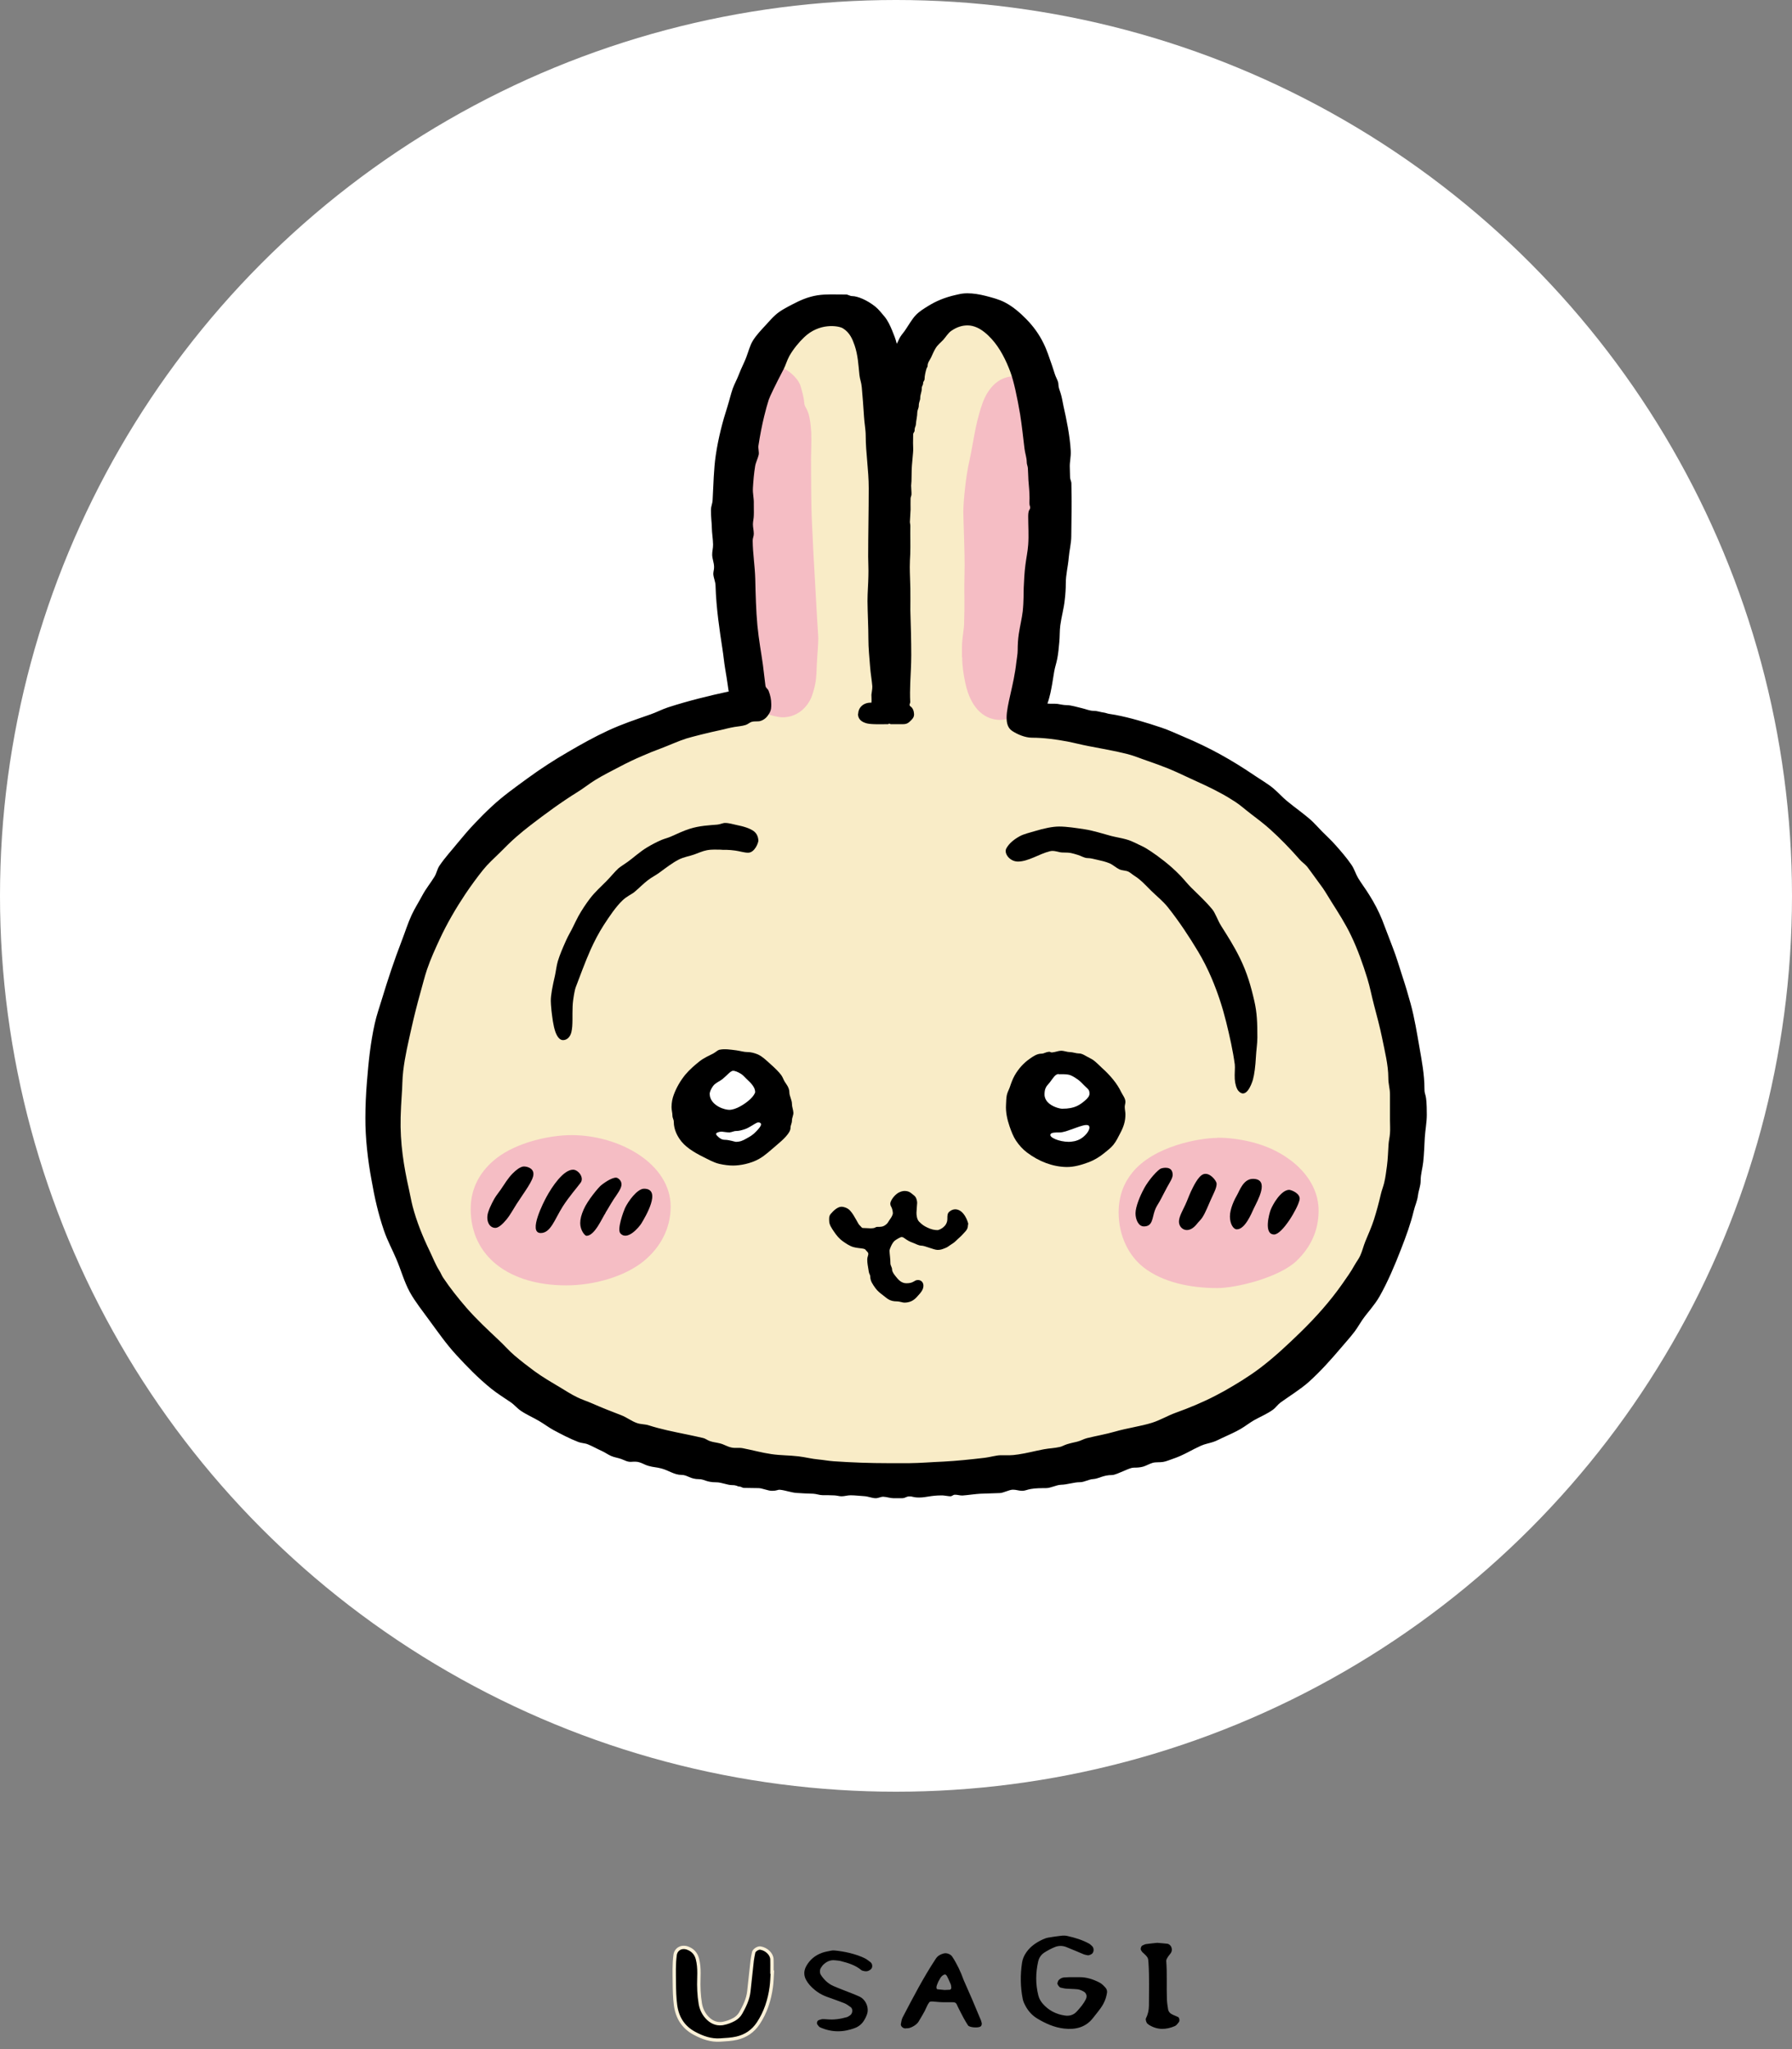 <svg width="160" height="183" viewBox="0 0 160 183" fill="none" xmlns="http://www.w3.org/2000/svg">
<rect x="0" y="0" width="160" height="183" fill="#808080" stroke="none"/>
<circle cx="80" cy="80" r="80" fill="white"/>
<g clip-path="url(#clip0_20_188)">
<path d="M95.576 176.562C96.031 176.562 96.203 176.563 96.374 176.562C97.021 176.558 97.617 176.755 98.179 177.047C98.375 177.149 98.542 177.322 98.695 177.489C98.808 177.614 98.873 177.784 98.839 177.965C98.808 178.132 98.775 178.301 98.721 178.462C98.611 178.789 98.446 179.092 98.243 179.37C98.042 179.647 97.819 179.909 97.61 180.182C96.946 181.05 96.032 181.267 95.01 181.152C94.142 181.054 93.355 180.704 92.616 180.258C92.171 179.988 91.821 179.609 91.569 179.143C91.459 178.94 91.361 178.738 91.315 178.51C91.102 177.432 91.091 176.351 91.254 175.267C91.306 174.922 91.44 174.622 91.645 174.331C92.023 173.794 92.538 173.453 93.115 173.187C93.269 173.116 93.436 173.057 93.603 173.028C93.997 172.959 94.395 172.902 94.792 172.859C94.96 172.841 95.139 172.847 95.304 172.884C95.975 173.035 96.632 173.232 97.239 173.565C97.338 173.619 97.417 173.706 97.502 173.782C97.663 173.924 97.689 174.219 97.559 174.408C97.481 174.522 97.228 174.633 97.109 174.605C96.999 174.58 96.882 174.569 96.778 174.527C96.249 174.31 95.728 174.076 95.195 173.867C94.866 173.739 94.512 173.741 94.187 173.872C93.871 174 93.567 174.163 93.277 174.343C92.978 174.53 92.776 174.802 92.695 175.159C92.462 176.182 92.453 177.2 92.715 178.219C92.789 178.505 92.937 178.746 93.129 178.961C93.644 179.538 94.296 179.87 95.059 179.985C95.482 180.049 95.853 179.947 96.147 179.622C96.454 179.282 96.754 178.939 96.955 178.519C97.087 178.245 97.004 177.961 96.704 177.815C96.552 177.741 96.39 177.666 96.226 177.647C95.886 177.608 95.541 177.615 95.199 177.587C95.03 177.574 94.863 177.527 94.695 177.494C94.591 177.473 94.385 177.21 94.412 177.098C94.436 176.993 94.474 176.873 94.548 176.803C94.671 176.686 94.828 176.599 95.004 176.587C95.289 176.567 95.575 176.561 95.578 176.561L95.576 176.562Z" fill="black"/>
<path d="M60.277 174.582C60.346 174.065 60.841 173.764 61.394 173.967C61.86 174.138 62.148 174.464 62.27 174.932C62.377 175.344 62.408 175.77 62.407 176.204L62.399 176.642C62.372 177.406 62.401 178.17 62.529 178.931C62.606 179.381 62.792 179.788 63.094 180.128C63.448 180.527 63.91 180.774 64.462 180.708L64.573 180.69C64.913 180.625 65.253 180.499 65.554 180.332C65.787 180.202 66.011 179.988 66.142 179.751C66.468 179.164 66.785 178.538 66.862 177.82C66.959 176.902 67.055 175.985 67.16 175.069C67.188 174.829 67.243 174.595 67.292 174.343C67.307 174.266 67.389 174.159 67.525 174.071C67.658 173.984 67.799 173.947 67.89 173.961H67.891C68.166 174.004 68.423 174.141 68.612 174.327C68.802 174.514 68.915 174.743 68.923 174.966C68.934 175.297 68.925 175.624 68.925 175.966V176.116H68.959C68.933 176.574 68.924 177.013 68.862 177.454H68.862C68.702 178.612 68.354 179.697 67.705 180.677C67.236 181.385 66.589 181.822 65.782 182.01C65.311 182.119 64.816 182.14 64.31 182.174C63.483 182.229 62.729 181.966 61.989 181.565C60.99 181.025 60.465 180.165 60.316 179.066C60.227 178.414 60.215 177.746 60.208 177.075V177.074C60.2 176.23 60.167 175.406 60.277 174.582Z" fill="black" stroke="#FBF1D8" stroke-width="0.3"/>
<path d="M73.796 180.322C74.511 180.39 75.063 180.284 75.607 180.133C75.711 180.103 75.803 180.029 75.897 179.969C76.134 179.819 76.171 179.391 75.955 179.238C75.773 179.111 75.592 178.969 75.388 178.887C74.867 178.678 74.333 178.5 73.806 178.306C73.214 178.088 72.712 177.733 72.293 177.264C72.181 177.139 72.084 176.999 71.999 176.854C71.748 176.43 71.755 175.996 71.989 175.571C72.301 175.006 72.773 174.617 73.373 174.395C73.635 174.299 73.917 174.253 74.191 174.196C74.299 174.173 74.416 174.166 74.526 174.178C75.426 174.27 76.304 174.461 77.131 174.834C77.333 174.925 77.516 175.065 77.694 175.2C77.831 175.303 77.903 175.453 77.873 175.633C77.843 175.819 77.701 175.915 77.55 175.989C77.391 176.066 77.221 176.037 77.057 175.997C77.003 175.984 76.945 175.963 76.903 175.929C76.369 175.483 75.722 175.291 75.067 175.124C74.905 175.082 74.734 175.075 74.567 175.055C74.142 175.003 73.797 175.17 73.501 175.455C73.421 175.532 73.365 175.634 73.3 175.724C73.178 175.891 73.183 176.192 73.292 176.36C73.576 176.794 73.94 177.145 74.415 177.352C74.981 177.599 75.563 177.81 76.137 178.04C76.345 178.124 76.554 178.206 76.756 178.304C77.308 178.573 77.614 179.3 77.41 179.878C77.335 180.088 77.235 180.295 77.112 180.48C76.923 180.766 76.663 180.975 76.336 181.1C75.289 181.5 74.25 181.503 73.222 181.041C73.128 180.999 73.059 180.891 72.99 180.803C72.886 180.669 72.962 180.436 73.119 180.392C73.226 180.363 73.331 180.313 73.439 180.308C73.606 180.3 73.775 180.323 73.798 180.324L73.796 180.322Z" fill="black"/>
<path d="M103.341 173.496C103.638 173.523 103.925 173.541 104.21 173.574C104.553 173.614 104.747 174.072 104.555 174.38C104.525 174.428 104.489 174.473 104.455 174.518C104.386 174.61 104.306 174.695 104.25 174.795C104.194 174.893 104.12 175.009 104.128 175.112C104.218 176.261 104.144 177.414 104.189 178.564C104.2 178.85 104.247 179.135 104.292 179.419C104.332 179.666 104.496 179.82 104.718 179.917C104.874 179.985 105.032 180.048 105.186 180.121C105.299 180.175 105.352 180.454 105.258 180.57C105.152 180.702 105.044 180.867 104.898 180.93C104.117 181.267 103.338 181.291 102.59 180.822C102.542 180.791 102.498 180.753 102.453 180.718C102.359 180.645 102.259 180.35 102.313 180.246C102.499 179.882 102.581 179.5 102.583 179.089C102.588 177.823 102.626 176.556 102.544 175.291C102.512 174.81 102.524 174.81 101.983 174.312C101.944 174.276 101.926 174.217 101.891 174.175C101.802 174.066 101.875 173.787 102.004 173.733C102.11 173.688 102.213 173.623 102.323 173.607C102.664 173.559 103.008 173.529 103.342 173.493L103.341 173.496Z" fill="black"/>
<path d="M87.647 180.796C87.636 180.877 87.594 180.946 87.513 180.986C87.27 181.106 86.547 181.053 86.428 180.864C86.296 180.657 86.167 180.448 86.049 180.232C85.874 179.907 85.707 179.577 85.541 179.248C85.401 178.97 85.405 178.804 85.081 178.801C84.302 178.796 84.162 178.824 83.387 178.744C83.258 178.73 83.04 178.709 82.968 178.807C82.873 178.938 82.788 179.083 82.727 179.235C82.539 179.694 82.258 180.1 82.017 180.529C81.848 180.831 81.251 181.172 80.941 181.123C80.713 181.206 80.391 180.973 80.434 180.746C80.473 180.545 80.5 180.332 80.592 180.155C81.522 178.373 82.448 176.588 83.558 174.906C83.727 174.649 83.973 174.519 84.258 174.444C84.527 174.373 84.87 174.501 85.02 174.728C85.451 175.383 85.781 176.088 86.044 176.825C86.546 177.94 87.062 179.147 87.546 180.328C87.601 180.435 87.626 180.559 87.658 180.677C87.668 180.714 87.653 180.757 87.648 180.798L87.647 180.796ZM84.328 177.707C84.55 177.7 84.596 177.693 84.806 177.685C84.893 177.682 84.968 177.536 84.929 177.443C84.918 177.234 84.9 177.215 84.754 176.894C84.711 176.8 84.591 176.524 84.532 176.437C84.451 176.321 84.368 176.274 84.193 176.39C83.994 176.531 83.972 176.625 83.794 176.929C83.76 176.988 83.662 177.246 83.639 177.312C83.596 177.438 83.591 177.632 83.71 177.643C83.92 177.665 84.129 177.686 84.329 177.705L84.328 177.707Z" fill="black"/>
</g>
<g clip-path="url(#clip1_20_188)">
<path d="M74.019 27.699C76.357 27.699 77.956 30.097 78.405 31.156C78.785 32.015 79.395 33.854 79.944 33.854C80.494 33.854 80.973 32.365 81.663 31.226C82.352 30.087 84.181 27.709 86.219 27.709C88.257 27.709 88.987 28.388 90.206 29.847C93.593 33.914 93.882 43.695 93.952 45.084C94.322 51.858 91.884 63.119 91.684 63.678C92.643 63.788 95.581 64.518 96.76 64.728C97.449 64.848 108.48 67.006 116.513 74.729C123.228 81.184 125.875 94.892 125.875 98.829C125.875 104.554 124.996 109.38 123.058 113.247C121.049 117.243 115.055 123.378 109.499 126.326C102.075 130.262 87.568 132.151 81.173 132.151C68.953 132.151 55.595 129.733 48.7 125.466C35.951 117.583 34.063 105.993 34.063 100.208C34.063 93.743 36.531 84.841 39.358 79.945C43.984 71.952 53.496 67.316 57.263 65.797C62.689 63.609 66.126 63.109 66.745 62.909C66.475 61.74 65.516 57.314 65.516 44.295C65.516 39.959 68.024 27.709 74.039 27.709L74.019 27.699Z" fill="#F9ECC7"/>
<path d="M85.91 58.683C85.91 59.552 86.05 60.311 86.18 60.951C86.71 63.499 88.098 64.288 89.297 64.288C89.757 64.288 91.246 63.998 91.675 63.679C91.705 63.599 91.775 63.309 91.875 62.859C91.875 62.839 91.875 62.819 91.885 62.799C91.885 62.769 91.895 62.739 91.905 62.709C91.905 62.689 91.905 62.669 91.915 62.639C91.915 62.609 91.925 62.58 91.935 62.55C91.935 62.529 91.945 62.5 91.955 62.48C91.955 62.45 91.965 62.41 91.975 62.38C91.975 62.35 91.985 62.33 91.995 62.3C91.995 62.27 92.005 62.23 92.015 62.19C92.015 62.16 92.025 62.14 92.035 62.11C92.035 62.07 92.055 62.03 92.065 61.98C92.065 61.96 92.065 61.94 92.075 61.91C92.085 61.84 92.105 61.78 92.115 61.71C92.115 61.7 92.115 61.69 92.115 61.68C92.125 61.62 92.135 61.56 92.155 61.5C92.155 61.47 92.165 61.45 92.175 61.42C92.175 61.37 92.195 61.331 92.205 61.281C92.205 61.251 92.215 61.221 92.225 61.191C92.225 61.141 92.245 61.091 92.255 61.051C92.255 61.021 92.265 60.991 92.275 60.961C92.275 60.911 92.295 60.861 92.305 60.811C92.305 60.781 92.315 60.751 92.325 60.711C92.335 60.661 92.345 60.601 92.355 60.551C92.355 60.521 92.365 60.491 92.375 60.461C92.395 60.381 92.405 60.291 92.425 60.202C92.425 60.202 92.425 60.191 92.425 60.181C92.445 60.102 92.455 60.022 92.475 59.932C92.475 59.902 92.485 59.872 92.495 59.852C92.505 59.792 92.515 59.722 92.535 59.662C92.535 59.632 92.545 59.592 92.555 59.562C92.565 59.502 92.575 59.442 92.585 59.382C92.585 59.342 92.595 59.312 92.605 59.272C92.615 59.212 92.624 59.152 92.635 59.092C92.635 59.053 92.644 59.023 92.654 58.983C92.665 58.913 92.674 58.843 92.695 58.783C92.695 58.753 92.704 58.723 92.715 58.693C92.744 58.493 92.784 58.293 92.814 58.083C92.814 58.053 92.824 58.023 92.834 57.993C92.844 57.923 92.854 57.853 92.874 57.773C92.874 57.734 92.884 57.694 92.894 57.654C92.904 57.584 92.914 57.524 92.924 57.454C92.924 57.414 92.934 57.374 92.944 57.334C92.954 57.264 92.964 57.194 92.974 57.124C92.974 57.084 92.984 57.044 92.994 57.004C93.004 56.934 93.014 56.854 93.034 56.774C93.034 56.744 93.044 56.704 93.054 56.675C93.074 56.575 93.084 56.475 93.104 56.375C93.104 56.375 93.104 56.355 93.104 56.345C93.124 56.235 93.134 56.125 93.154 56.005C93.154 55.975 93.154 55.945 93.164 55.925C93.174 55.835 93.194 55.755 93.204 55.665C93.204 55.625 93.214 55.585 93.224 55.555C93.234 55.475 93.244 55.406 93.254 55.326C93.254 55.286 93.264 55.246 93.274 55.206C93.284 55.136 93.294 55.056 93.304 54.986C93.304 54.946 93.314 54.906 93.324 54.856C93.334 54.776 93.344 54.696 93.354 54.616C93.354 54.576 93.364 54.546 93.374 54.506C93.384 54.406 93.404 54.297 93.414 54.197C93.414 54.187 93.414 54.167 93.414 54.157C93.434 54.037 93.444 53.917 93.464 53.797C93.464 53.767 93.464 53.737 93.474 53.717C93.484 53.627 93.494 53.537 93.504 53.447C93.504 53.407 93.504 53.367 93.514 53.327C93.514 53.247 93.534 53.167 93.544 53.097C93.544 53.057 93.554 53.008 93.564 52.968C93.564 52.888 93.584 52.818 93.594 52.738C93.594 52.698 93.604 52.648 93.614 52.608C93.614 52.528 93.634 52.448 93.644 52.368C93.644 52.328 93.644 52.288 93.654 52.248C93.664 52.158 93.674 52.058 93.684 51.968C93.684 51.949 93.684 51.919 93.684 51.898C93.694 51.779 93.704 51.659 93.724 51.539C93.724 51.519 93.724 51.489 93.724 51.469C93.724 51.379 93.744 51.279 93.754 51.189C93.754 51.149 93.754 51.109 93.764 51.069C93.764 50.989 93.774 50.909 93.784 50.829C93.784 50.789 93.784 50.739 93.793 50.7C93.793 50.62 93.803 50.55 93.814 50.47C93.814 50.43 93.814 50.38 93.823 50.34C93.823 50.26 93.834 50.19 93.844 50.11C93.844 50.07 93.844 50.03 93.844 49.99C93.844 49.9 93.853 49.81 93.864 49.73C93.864 49.7 93.864 49.67 93.864 49.64C93.864 49.52 93.883 49.401 93.883 49.291C93.883 49.271 93.883 49.261 93.883 49.241C93.883 49.141 93.894 49.041 93.903 48.941C93.903 48.901 93.903 48.861 93.903 48.831C93.903 48.751 93.903 48.681 93.913 48.601C93.913 48.561 93.913 48.511 93.913 48.471C93.913 48.401 93.913 48.322 93.913 48.252C93.913 48.212 93.913 48.162 93.913 48.122C93.913 48.052 93.913 47.972 93.913 47.902C93.913 47.862 93.913 47.822 93.913 47.782C93.913 47.702 93.913 47.622 93.913 47.542C93.913 47.512 93.913 47.472 93.913 47.442C93.913 47.332 93.913 47.222 93.913 47.112C93.913 47.112 93.913 47.093 93.913 47.083C93.913 46.983 93.913 46.883 93.913 46.783C93.913 46.743 93.913 46.713 93.913 46.673C93.913 46.603 93.913 46.523 93.913 46.453C93.913 46.413 93.913 46.373 93.913 46.333C93.913 46.263 93.913 46.203 93.913 46.133C93.913 46.093 93.913 46.053 93.913 46.014C93.913 45.944 93.913 45.884 93.913 45.814C93.913 45.774 93.913 45.734 93.913 45.694C93.913 45.624 93.913 45.554 93.913 45.484C93.913 45.454 93.913 45.424 93.913 45.384C93.913 45.284 93.913 45.184 93.903 45.084C93.903 45.054 93.903 45.024 93.903 44.984V44.964C93.903 44.934 93.903 44.904 93.903 44.864C93.903 44.815 93.903 44.764 93.903 44.705C93.903 44.655 93.903 44.605 93.903 44.545C93.903 44.545 93.903 44.535 93.903 44.525C93.903 44.405 93.894 44.275 93.883 44.125C93.774 42.177 93.474 38.07 92.415 34.493C91.945 34.154 91.406 33.564 90.456 33.604C89.047 33.664 88.168 34.783 87.729 35.992C87.519 36.571 87.309 37.311 87.119 38.2C86.919 39.159 86.749 40.288 86.57 41.068C86.22 42.576 86.03 44.705 86.01 45.634C86.01 46.193 86.09 48.052 86.12 49.7C86.14 50.77 86.1 51.749 86.1 52.228C86.09 53.108 86.14 53.777 86.08 55.735C86.06 56.305 85.89 57.024 85.89 57.834C85.89 58.103 85.89 58.393 85.89 58.703L85.91 58.683Z" fill="#F5BDC4"/>
<path d="M72.502 62.11C72.622 61.78 72.722 61.42 72.792 61.051C72.912 60.441 72.902 59.852 72.932 59.262C72.982 58.273 73.061 57.634 73.061 57.014C73.061 56.694 73.002 56.125 72.962 55.365C72.842 53.067 72.612 49.351 72.572 48.252C72.552 47.672 72.482 46.633 72.452 45.464C72.412 43.715 72.422 41.727 72.412 40.998C72.412 40.348 72.462 39.439 72.432 38.65C72.402 37.96 72.302 37.371 72.232 37.101C72.052 36.392 71.833 36.401 71.803 35.932C71.763 35.432 71.593 34.883 71.483 34.493C71.283 33.774 70.294 32.934 69.734 32.825C69.085 32.705 68.425 32.944 68.026 33.164C67.976 33.284 67.916 33.404 67.866 33.524C67.037 35.472 66.437 37.651 66.057 39.619C66.057 39.619 66.057 39.629 66.057 39.639C66.037 39.749 66.017 39.859 65.998 39.978C65.998 39.998 65.998 40.008 65.998 40.029C65.978 40.128 65.957 40.228 65.948 40.338C65.948 40.358 65.948 40.378 65.948 40.398C65.927 40.498 65.918 40.598 65.898 40.688C65.898 40.708 65.898 40.728 65.898 40.748C65.878 40.848 65.868 40.948 65.848 41.048C65.848 41.058 65.848 41.078 65.848 41.088C65.828 41.197 65.818 41.307 65.798 41.407C65.768 41.627 65.738 41.847 65.718 42.067C65.718 42.067 65.718 42.077 65.718 42.087C65.708 42.177 65.698 42.277 65.688 42.367C65.688 42.397 65.688 42.416 65.688 42.446C65.688 42.516 65.678 42.596 65.668 42.666C65.668 42.696 65.668 42.726 65.668 42.766C65.668 42.826 65.658 42.896 65.648 42.956C65.648 42.986 65.648 43.026 65.648 43.056C65.648 43.116 65.648 43.176 65.638 43.226C65.638 43.256 65.638 43.296 65.638 43.326C65.638 43.386 65.638 43.436 65.638 43.486C65.638 43.516 65.638 43.556 65.638 43.586C65.638 43.635 65.638 43.695 65.638 43.745C65.638 43.775 65.638 43.805 65.638 43.835C65.638 43.895 65.638 43.945 65.638 44.005C65.638 44.025 65.638 44.055 65.638 44.075C65.638 44.155 65.638 44.225 65.638 44.295C65.638 44.555 65.638 44.804 65.638 45.064C65.638 45.124 65.638 45.194 65.638 45.254C65.638 45.464 65.638 45.674 65.638 45.883C65.638 45.923 65.638 45.963 65.638 46.003C65.638 46.243 65.638 46.493 65.638 46.723C65.638 46.773 65.638 46.823 65.638 46.873C65.638 47.062 65.638 47.252 65.638 47.442C65.638 47.502 65.638 47.552 65.638 47.612C65.638 47.842 65.638 48.062 65.648 48.291C65.648 48.312 65.648 48.331 65.648 48.351C65.648 48.551 65.648 48.751 65.658 48.951C65.658 49.001 65.658 49.061 65.658 49.111C65.658 49.301 65.658 49.49 65.668 49.68C65.668 49.7 65.668 49.73 65.668 49.75C65.668 49.96 65.678 50.16 65.688 50.37C65.688 50.42 65.688 50.47 65.688 50.52C65.688 50.679 65.688 50.839 65.698 50.999C65.698 51.039 65.698 51.089 65.698 51.129C65.698 51.319 65.708 51.519 65.718 51.699C65.718 51.729 65.718 51.759 65.718 51.788C65.718 51.948 65.728 52.108 65.738 52.258C65.738 52.308 65.738 52.348 65.738 52.398C65.738 52.578 65.748 52.758 65.758 52.928C65.758 53.107 65.778 53.277 65.778 53.457C65.778 53.497 65.778 53.537 65.778 53.577C65.778 53.717 65.788 53.857 65.798 53.997C65.798 54.027 65.798 54.057 65.798 54.087C65.798 54.246 65.818 54.406 65.828 54.566C65.828 54.596 65.828 54.626 65.828 54.666C65.828 54.796 65.848 54.926 65.848 55.056C65.848 55.096 65.848 55.126 65.848 55.166C65.848 55.316 65.868 55.465 65.878 55.615C65.878 55.615 65.878 55.615 65.878 55.625C65.878 55.765 65.898 55.905 65.908 56.045C65.908 56.075 65.908 56.105 65.908 56.145C65.908 56.275 65.927 56.395 65.938 56.514C65.938 56.525 65.938 56.544 65.938 56.554C65.948 56.694 65.957 56.824 65.968 56.954C65.968 56.984 65.968 57.004 65.968 57.034C65.968 57.144 65.987 57.254 65.998 57.354C65.998 57.374 65.998 57.404 65.998 57.424C66.007 57.554 66.017 57.674 66.028 57.794C66.028 57.794 66.028 57.813 66.028 57.823C66.037 57.933 66.047 58.043 66.057 58.143C66.057 58.163 66.057 58.193 66.057 58.213C66.077 58.443 66.097 58.663 66.127 58.873C66.127 58.892 66.127 58.913 66.127 58.922C66.137 59.022 66.147 59.112 66.157 59.202C66.157 59.202 66.157 59.222 66.157 59.232C66.167 59.332 66.177 59.432 66.197 59.532C66.197 59.532 66.197 59.542 66.197 59.552C66.207 59.642 66.217 59.732 66.227 59.822C66.227 59.832 66.227 59.842 66.227 59.852C66.247 60.042 66.277 60.211 66.297 60.381C66.297 60.381 66.297 60.401 66.297 60.411C66.317 60.581 66.347 60.741 66.367 60.891C66.527 61.92 66.657 62.549 66.737 62.889C66.847 63.309 69.125 64.058 69.874 64.058C71.063 64.058 72.072 63.299 72.512 62.1L72.502 62.11Z" fill="#F5BDC4"/>
<path d="M108.681 101.596C109.8 101.596 111.049 101.766 112.258 102.126C115.126 102.975 117.733 105.193 117.733 108.111C117.733 110.009 116.934 111.458 115.785 112.577C114.226 114.086 110.38 115.025 108.691 115.025C106.393 115.025 103.875 114.556 102.117 113.187C100.768 112.138 99.878 110.349 99.878 108.261C99.878 106.792 100.358 105.623 101.097 104.714C103.036 102.316 107.142 101.616 108.691 101.616L108.681 101.596Z" fill="#F5BDC4"/>
<path d="M51.037 101.367C55.304 101.367 59.88 103.925 59.88 107.751C59.88 109.69 58.981 111.388 57.452 112.637C55.793 113.976 53.086 114.785 50.558 114.785C45.522 114.785 42.025 112.248 42.025 107.951C42.025 106.003 42.964 104.464 44.403 103.375C46.141 102.056 48.949 101.367 51.047 101.367H51.037Z" fill="#F5BDC4"/>
<path d="M79.643 36.791C81.052 36.791 80.692 38.849 80.702 40.328C80.712 41.807 80.552 42.866 80.532 43.625C80.512 44.385 80.432 48.961 80.462 49.75C80.492 50.54 80.402 53.857 80.402 54.267C80.402 54.676 80.402 59.013 80.412 59.502C80.422 59.992 80.692 62.569 79.453 62.569C78.214 62.569 78.444 61.67 78.414 61.151C78.384 60.631 78.354 55.735 78.344 55.026C78.334 54.316 78.214 52.778 78.204 52.198C78.194 51.619 78.374 47.372 78.354 46.993C78.334 46.613 78.244 42.956 78.194 42.416C78.144 41.877 78.334 39.119 78.364 38.74C78.394 38.36 78.484 36.791 79.623 36.791H79.643Z" fill="#D2B488"/>
<path d="M94.753 95.012C96.072 95.012 98.86 95.761 99.229 99.069C99.599 102.386 97.551 103.285 96.112 103.365C94.673 103.445 92.165 102.915 91.656 99.708C91.146 96.501 92.245 95.012 94.753 95.012Z" fill="white"/>
<path d="M64.806 95.062C66.514 94.572 67.364 95.252 68.603 96.79C69.842 98.329 69.802 100.098 68.903 101.427C68.003 102.756 66.315 103.655 64.366 103.015C62.418 102.376 61.589 100.837 61.549 99.528C61.509 98.219 62.428 95.741 64.806 95.062Z" fill="white"/>
<path d="M110.257 95.112C110.077 93.783 109.797 92.564 109.488 91.295C109.148 89.926 108.738 88.667 108.179 87.349C107.839 86.549 107.419 85.71 106.96 84.951C106.18 83.652 105.301 82.313 104.272 81.014C103.822 80.454 103.293 80.045 102.773 79.535C102.314 79.076 101.844 78.556 101.314 78.226C101.135 78.116 100.975 77.966 100.785 77.856C100.525 77.717 100.205 77.757 99.936 77.627C99.676 77.507 99.336 77.207 99.076 77.097C98.717 76.947 98.327 76.857 97.957 76.777C97.668 76.718 97.398 76.628 97.118 76.628C96.798 76.628 96.538 76.428 96.249 76.348C95.689 76.188 95.629 76.128 94.86 76.128C94.5 76.128 94.15 75.908 93.731 76.018C92.752 76.268 91.812 76.937 90.883 76.937C90.154 76.937 89.604 76.198 89.854 75.758C90.094 75.319 90.524 74.969 91.023 74.689C91.413 74.469 91.942 74.359 92.392 74.22C93.221 73.97 93.981 73.81 94.56 73.81C95.27 73.81 96.059 73.94 96.808 74.05C97.618 74.17 98.417 74.439 99.206 74.649C99.626 74.759 100.155 74.839 100.565 74.959C101.115 75.109 101.574 75.389 102.064 75.608C102.284 75.708 103.083 76.208 103.962 76.907C104.392 77.247 104.901 77.687 105.381 78.186C105.711 78.526 105.991 78.896 106.34 79.245C106.99 79.895 107.599 80.434 108.239 81.204C108.518 81.543 108.708 82.163 109.038 82.692C109.568 83.532 110.197 84.501 110.737 85.62C111.336 86.859 111.676 87.998 111.995 89.397C112.235 90.446 112.265 91.335 112.265 92.644C112.265 93.194 112.165 93.793 112.135 94.393C112.095 95.182 111.995 95.971 111.866 96.421C111.726 96.9 111.226 98.169 110.567 97.41C110.407 97.22 110.277 96.82 110.247 96.361C110.217 95.901 110.287 95.322 110.247 95.102L110.257 95.112Z" fill="black"/>
<path d="M64.245 93.743C64.695 93.643 65.234 93.733 65.724 93.793C66.114 93.843 66.403 93.953 66.773 93.953C67.053 93.953 67.363 94.033 67.672 94.163C68.092 94.353 68.512 94.772 68.911 95.132C69.191 95.382 69.521 95.701 69.741 95.991C69.89 96.191 69.93 96.371 70.06 96.591C70.16 96.76 70.48 97.11 70.48 97.55C70.48 97.88 70.71 98.219 70.71 98.589C70.71 98.849 70.83 99.109 70.84 99.378C70.84 99.608 70.71 99.828 70.71 100.058C70.71 100.338 70.58 100.457 70.58 100.727C70.58 101.167 69.95 101.756 69.291 102.306C68.821 102.696 68.332 103.175 67.782 103.485C67.033 103.915 66.064 104.084 65.454 104.084C65.085 104.084 64.665 104.034 64.225 103.934C63.716 103.815 63.256 103.545 62.746 103.295C61.937 102.885 61.118 102.396 60.658 101.686C60.528 101.487 60.159 100.917 60.159 100.178C60.159 99.958 60.039 99.858 60.039 99.618C60.039 99.388 59.959 99.129 59.959 98.869C59.959 98.469 60.039 98.069 60.159 97.76C60.389 97.13 60.748 96.511 61.178 95.981C61.578 95.502 62.037 95.112 62.477 94.762C62.906 94.433 63.336 94.263 63.676 94.083C63.895 93.963 64.075 93.783 64.225 93.743H64.245ZM67.422 97.49C67.422 97.12 67.073 96.731 66.723 96.411C66.533 96.241 66.353 96.011 66.154 95.891C65.874 95.721 65.614 95.621 65.464 95.621C65.224 95.621 64.935 96.011 64.545 96.331C64.255 96.571 63.886 96.691 63.676 96.97C63.486 97.23 63.366 97.5 63.366 97.69C63.366 98.219 63.756 98.599 64.145 98.819C64.535 99.039 64.945 99.109 65.115 99.109C65.684 99.109 66.493 98.619 66.993 98.149C67.253 97.9 67.422 97.65 67.433 97.48L67.422 97.49ZM65.194 101.127C64.865 101.127 64.635 101.067 64.455 101.057C64.285 101.057 64.145 101.087 64.015 101.157C63.855 101.247 63.965 101.367 64.105 101.497C64.245 101.626 64.415 101.786 64.735 101.786C65.094 101.786 65.624 101.966 65.694 101.966C66.074 101.966 66.293 101.866 66.603 101.696C66.813 101.576 67.033 101.467 67.273 101.267C67.343 101.217 67.642 100.927 67.822 100.687C68.152 100.248 67.752 100.188 67.582 100.258C67.323 100.377 66.903 100.697 66.533 100.827C66.273 100.917 65.984 100.997 65.764 100.997C65.474 100.997 65.374 101.107 65.204 101.107L65.194 101.127Z" fill="black"/>
<path d="M93.64 93.913C93.74 93.913 93.82 93.993 93.929 93.983C94.209 93.963 94.509 93.833 94.729 93.833C95.038 93.833 95.268 93.953 95.528 93.953C95.788 93.953 96.078 94.073 96.327 94.073C96.577 94.073 96.747 94.183 97.017 94.333C97.187 94.433 97.427 94.532 97.636 94.682C97.896 94.872 98.146 95.142 98.376 95.352C98.755 95.692 99.085 96.031 99.385 96.401C99.685 96.771 99.924 97.14 100.104 97.52C100.234 97.79 100.484 98.07 100.484 98.399C100.484 98.529 100.424 98.709 100.424 98.839C100.424 99.079 100.484 99.288 100.484 99.508C100.484 100.138 100.324 100.627 100.004 101.227C99.844 101.527 99.675 101.906 99.405 102.236C99.175 102.516 98.895 102.726 98.626 102.945C98.166 103.325 97.676 103.615 97.157 103.805C96.537 104.034 95.878 104.224 95.218 104.214C93.999 104.194 92.76 103.725 91.691 102.915C91.322 102.636 90.992 102.276 90.712 101.856C90.462 101.477 90.302 101.047 90.143 100.597C89.933 99.978 89.783 99.328 89.823 98.659C89.843 98.379 89.833 98.079 89.893 97.8C89.953 97.52 90.073 97.34 90.163 97.08C90.282 96.721 90.412 96.361 90.592 96.041C90.942 95.432 91.382 94.942 91.921 94.562C92.241 94.333 92.591 94.093 92.98 94.093C93.23 94.093 93.39 93.933 93.65 93.933L93.64 93.913ZM94.529 95.911C94.219 95.911 94.049 96.241 93.73 96.661C93.63 96.791 93.48 96.93 93.4 97.08C93.28 97.29 93.26 97.52 93.26 97.74C93.26 98.01 93.37 98.229 93.53 98.409C93.919 98.839 94.629 99.009 94.839 99.009C95.998 99.009 96.417 98.659 96.887 98.269C97.127 98.07 97.277 97.86 97.277 97.67C97.277 97.28 97.117 97.25 96.847 96.97C96.677 96.801 96.427 96.531 96.207 96.381C95.968 96.221 95.808 96.111 95.558 96.011C95.258 95.901 94.769 95.931 94.549 95.931L94.529 95.911ZM95.568 100.887C95.418 100.937 94.959 101.127 94.599 101.127C94.239 101.127 93.889 101.127 93.8 101.277C93.62 101.567 94.579 101.966 95.428 101.966C95.638 101.966 96.138 101.926 96.547 101.656C97.047 101.327 97.427 100.757 97.207 100.517C97.147 100.457 96.957 100.437 96.697 100.507C96.248 100.627 95.858 100.797 95.578 100.887H95.568Z" fill="black"/>
<path d="M64.436 75.878C63.976 75.878 63.567 75.838 63.107 75.928C62.727 75.998 62.378 76.168 61.978 76.308C61.538 76.468 61.079 76.518 60.609 76.757C60.04 77.047 59.47 77.487 58.861 77.936C58.531 78.176 58.191 78.336 57.842 78.606C57.462 78.896 57.072 79.295 56.672 79.635C56.423 79.855 55.973 80.025 55.584 80.404C54.994 80.964 54.424 81.813 53.905 82.612C53.455 83.312 53.066 84.061 52.716 84.841C52.216 85.97 51.797 87.139 51.387 88.208C51.337 88.338 51.157 89.157 51.127 89.876C51.087 90.676 51.167 91.545 51.017 92.165C50.907 92.624 50.608 92.884 50.268 92.884C49.988 92.884 49.748 92.604 49.578 92.115C49.389 91.555 49.309 90.836 49.239 90.246C49.199 89.876 49.179 89.517 49.179 89.377C49.179 88.827 49.329 88.078 49.559 87.079C49.639 86.709 49.688 86.23 49.808 85.83C49.998 85.21 50.248 84.641 50.538 83.991C50.718 83.572 50.967 83.182 51.177 82.742C51.277 82.543 51.527 82.013 51.637 81.823C51.947 81.264 52.296 80.744 52.656 80.264C53.126 79.645 53.655 79.185 54.125 78.706C54.534 78.296 54.874 77.857 55.214 77.547C55.374 77.407 55.683 77.217 56.053 76.957C56.503 76.638 57.132 76.058 57.782 75.668C58.181 75.429 58.651 75.179 59.081 74.999C59.38 74.879 59.63 74.829 59.94 74.689C60.499 74.439 61.049 74.18 61.588 74.01C62.478 73.73 63.327 73.7 64.036 73.64C64.296 73.62 64.526 73.49 64.736 73.49C65.115 73.49 65.445 73.61 65.755 73.67C66.414 73.8 66.994 73.98 67.334 74.25C67.613 74.479 67.693 74.789 67.713 75.039C67.733 75.219 67.394 76.148 66.794 76.148C66.454 76.148 66.025 76.008 65.655 75.958C65.105 75.878 64.646 75.888 64.406 75.888L64.436 75.878Z" fill="black"/>
<path d="M44.181 106.982C44.291 106.772 44.511 106.522 44.721 106.213C45.031 105.753 45.37 105.193 45.76 104.804C46.08 104.474 46.41 104.234 46.689 104.174C46.899 104.134 47.629 104.244 47.629 104.834C47.629 105.423 46.819 106.432 46.11 107.541C45.81 108.011 45.53 108.531 45.241 108.88C44.861 109.34 44.501 109.65 44.231 109.65C43.642 109.65 43.362 108.94 43.592 108.241C43.772 107.681 44.092 107.132 44.181 106.972V106.982Z" fill="black"/>
<path d="M51.167 104.454C51.627 104.454 52.186 105.154 51.837 105.623C51.527 106.043 50.798 106.872 50.238 107.751C49.509 108.91 49.169 110.109 48.28 110.109C47.101 110.109 48.579 107.272 48.799 106.872C49.289 105.973 50.298 104.454 51.167 104.454Z" fill="black"/>
<path d="M106.289 106.492C106.529 106.003 106.978 104.984 107.488 104.844C108.028 104.694 108.627 105.443 108.627 105.713C108.627 106.093 108.377 106.532 108.117 107.112C107.878 107.631 107.648 108.271 107.338 108.74C107.198 108.95 107.018 109.1 106.889 109.27C106.199 110.169 105.49 109.86 105.31 109.36C105.13 108.86 105.52 108.271 105.839 107.571C106.019 107.182 106.169 106.752 106.299 106.482L106.289 106.492Z" fill="black"/>
<path d="M54.074 108.301C53.764 108.75 53.105 110.359 52.365 110.359C52.215 110.359 51.806 109.86 51.806 109.23C51.806 108.85 51.906 108.481 52.115 108.001C52.475 107.172 53.454 106.023 53.664 105.853C54.173 105.443 54.703 105.163 55.003 105.163C55.153 105.163 55.492 105.393 55.492 105.763C55.492 106.133 55.113 106.622 54.803 107.082C54.473 107.591 54.203 108.091 54.064 108.291L54.074 108.301Z" fill="black"/>
<path d="M102.134 106.153C102.564 105.353 103.383 104.444 103.673 104.344C103.813 104.294 104.702 104.074 104.702 104.914C104.702 105.204 104.462 105.553 104.202 106.023C103.973 106.432 103.733 106.942 103.533 107.292C103.403 107.512 103.203 107.811 103.103 108.111C102.864 108.791 102.923 109.52 102.134 109.52C101.645 109.52 101.385 108.9 101.385 108.351C101.385 107.751 101.814 106.742 102.134 106.163V106.153Z" fill="black"/>
<path d="M111.943 107.921C111.724 108.401 111.154 109.78 110.435 109.78C110.105 109.78 109.815 109.27 109.815 108.631C109.815 107.951 110.205 107.132 110.475 106.672C110.664 106.352 111.014 105.273 111.863 105.273C113.422 105.273 112.263 107.242 111.943 107.921Z" fill="black"/>
<path d="M57.302 109.2C57.052 109.61 55.993 110.849 55.384 110.129C55.084 109.77 55.663 108.191 55.803 107.881C56.093 107.262 56.902 106.153 57.502 106.153C59.14 106.153 57.572 108.74 57.302 109.19V109.2Z" fill="black"/>
<path d="M113.444 108.061C113.624 107.582 114.353 106.283 115.093 106.253C115.302 106.253 116.152 106.592 116.032 107.142C115.862 107.941 114.473 110.239 113.764 110.239C112.794 110.239 113.334 108.351 113.444 108.061Z" fill="black"/>
<path d="M86.425 109.36C86.425 109.51 86.425 109.72 86.185 109.979C85.985 110.199 85.825 110.379 85.616 110.559C85.446 110.699 85.276 110.909 85.096 111.019C84.686 111.278 84.626 111.368 84.407 111.448C84.147 111.548 84.007 111.618 83.717 111.618C83.388 111.618 82.568 111.238 82.288 111.238C82.009 111.238 81.739 111.059 81.529 110.989C80.84 110.749 80.75 110.469 80.5 110.469C80.38 110.469 79.97 110.719 79.87 110.809C79.641 111.009 79.421 111.568 79.421 111.668C79.421 111.958 79.501 112.367 79.501 112.807C79.501 113.027 79.651 113.167 79.651 113.367C79.651 113.566 79.82 113.786 79.93 113.926C80.17 114.236 80.45 114.596 80.93 114.596C81.609 114.596 81.599 114.306 81.959 114.306C82.288 114.306 82.448 114.556 82.448 114.805C82.448 115.095 82.328 115.335 81.839 115.845C81.579 116.124 81.249 116.324 80.74 116.324C80.6 116.324 80.3 116.214 80.11 116.214C79.451 116.214 79.261 115.994 78.861 115.685C78.602 115.485 78.362 115.305 78.172 115.045C77.922 114.695 77.702 114.396 77.702 113.996C77.702 113.846 77.602 113.766 77.572 113.576C77.482 113.007 77.433 112.817 77.433 112.457C77.433 112.238 77.552 112.078 77.522 111.928C77.502 111.808 77.333 111.698 77.283 111.608C77.193 111.458 76.703 111.498 76.213 111.368C75.864 111.278 75.504 111.019 75.314 110.889C74.925 110.629 74.675 110.299 74.465 109.989C74.255 109.68 74.035 109.36 74.035 109.04C74.035 108.91 73.985 108.621 74.165 108.411C74.435 108.091 74.795 107.761 75.144 107.761C75.304 107.761 75.674 107.851 75.904 108.111C76.313 108.561 76.603 109.3 76.753 109.42C76.863 109.5 76.923 109.66 77.043 109.66C77.293 109.66 77.552 109.69 77.712 109.69C78.232 109.69 78.092 109.56 78.362 109.56C78.651 109.56 78.831 109.56 79.071 109.38C79.271 109.24 79.281 109.14 79.451 108.9C79.551 108.76 79.701 108.551 79.721 108.341C79.721 108.301 79.701 108.071 79.631 107.891C79.581 107.751 79.491 107.671 79.491 107.492C79.491 107.262 79.76 106.852 80.07 106.612C80.32 106.412 80.61 106.353 80.76 106.353C81.229 106.353 81.389 106.592 81.619 106.762C81.809 106.902 81.889 107.222 81.889 107.412C81.889 107.492 81.829 108.121 81.829 108.281C81.819 108.501 81.869 108.91 82.069 109.1C82.328 109.36 82.498 109.48 82.798 109.62C83.148 109.79 83.437 109.85 83.717 109.85C83.817 109.85 84.586 109.58 84.586 108.85C84.586 108.541 84.586 108.351 84.766 108.201C84.916 108.071 85.106 107.991 85.286 107.991C86.085 107.991 86.455 109.18 86.455 109.33L86.425 109.36Z" fill="black"/>
<path d="M80.063 30.706C80.193 30.497 80.253 30.297 80.373 30.097C80.523 29.857 80.693 29.677 80.833 29.467C81.152 28.998 81.412 28.528 81.732 28.178C82.072 27.809 82.481 27.569 82.881 27.319C83.56 26.9 84.34 26.56 85.329 26.34C85.808 26.23 85.928 26.2 86.358 26.19C86.927 26.19 87.467 26.29 87.996 26.42C88.576 26.57 89.195 26.73 89.715 27C90.465 27.389 91.084 27.939 91.644 28.508C92.243 29.118 92.772 29.837 93.162 30.637C93.482 31.276 93.692 31.955 93.931 32.635C94.041 32.934 94.131 33.294 94.251 33.594C94.361 33.864 94.501 34.074 94.501 34.333C94.501 34.593 94.611 34.843 94.691 35.093C94.811 35.462 94.871 35.872 94.951 36.252C95.22 37.431 95.53 38.94 95.6 40.248C95.63 40.848 95.49 41.237 95.52 41.787C95.52 42.017 95.54 42.347 95.54 42.586C95.54 42.846 95.66 42.946 95.66 43.196C95.66 43.925 95.69 44.525 95.68 45.274C95.68 46.153 95.65 46.993 95.65 47.872C95.65 48.511 95.47 49.191 95.42 49.83C95.35 50.63 95.16 51.309 95.16 52.098C95.16 52.568 95.13 53.047 95.071 53.537C94.991 54.337 94.771 55.066 94.671 55.835C94.601 56.345 94.631 56.814 94.581 57.324C94.541 57.783 94.491 58.343 94.401 58.803C94.321 59.232 94.191 59.572 94.121 59.992C94.031 60.491 93.972 60.981 93.872 61.47C93.822 61.74 93.762 62.03 93.682 62.31C93.632 62.49 93.582 62.659 93.522 62.829C93.802 62.859 94.141 62.829 94.421 62.859C94.691 62.899 94.961 62.969 95.23 62.969C95.65 62.969 96.18 63.149 96.629 63.249C96.979 63.329 97.289 63.479 97.648 63.479C97.978 63.479 98.258 63.599 98.588 63.639C98.737 63.659 98.877 63.728 99.027 63.748C99.207 63.779 99.387 63.809 99.577 63.838C100.956 64.098 102.354 64.528 103.703 64.978C104.363 65.197 105.012 65.507 105.652 65.777C108.03 66.776 109.958 67.855 112.046 69.274C112.476 69.564 113.305 70.063 113.705 70.413C114.164 70.803 114.494 71.192 114.934 71.552C115.643 72.131 116.343 72.621 117.002 73.191C117.362 73.51 117.701 73.91 118.041 74.25C118.461 74.679 118.88 75.049 119.27 75.499C119.73 76.018 120.249 76.618 120.659 77.217C120.929 77.607 121.029 78.016 121.258 78.406C121.548 78.886 121.978 79.455 122.268 79.935C122.727 80.664 123.107 81.404 123.407 82.143C123.676 82.832 124.016 83.752 124.336 84.571C124.686 85.47 124.895 86.2 125.185 87.099C125.465 87.938 125.715 88.777 125.945 89.617C126.304 90.926 126.514 92.264 126.744 93.573C126.954 94.772 127.183 96.001 127.183 97.19C127.183 98 127.393 97.39 127.393 99.558C127.393 100.228 127.253 100.927 127.213 101.597C127.173 102.266 127.153 103.065 127.074 103.765C127.014 104.314 126.844 104.874 126.844 105.403C126.844 105.933 126.674 106.223 126.604 106.752C126.534 107.282 126.354 107.611 126.224 108.141C125.954 109.27 125.555 110.359 125.105 111.518C124.546 112.967 123.906 114.476 123.177 115.765C122.947 116.174 122.667 116.534 122.388 116.894C122.128 117.213 121.868 117.533 121.618 117.893C121.408 118.203 121.199 118.572 120.969 118.882C120.579 119.402 120.169 119.841 119.75 120.341C118.85 121.4 117.901 122.469 116.832 123.428C116.133 124.048 115.124 124.677 114.344 125.237C114.095 125.416 113.885 125.726 113.645 125.896C113.115 126.276 112.496 126.526 111.936 126.845C111.547 127.075 111.177 127.365 110.787 127.595C110.298 127.884 109.758 128.114 109.179 128.384C108.909 128.504 108.589 128.684 108.299 128.774C107.93 128.894 107.59 128.943 107.23 129.103C106.831 129.283 106.431 129.493 106.031 129.703C105.622 129.913 105.202 130.112 104.752 130.262C104.473 130.352 104.153 130.502 103.843 130.552C103.523 130.602 103.214 130.552 102.914 130.632C102.614 130.722 102.364 130.882 102.065 130.972C101.775 131.052 101.505 131.062 101.215 131.062C101.026 131.062 100.736 131.182 100.376 131.341C99.976 131.511 99.507 131.721 99.297 131.721C98.488 131.721 98.108 132.051 97.608 132.081C97.219 132.101 96.809 132.361 96.429 132.361C95.87 132.361 95.29 132.58 94.731 132.59C94.281 132.61 93.832 132.89 93.372 132.89C92.992 132.89 92.443 132.89 92.023 132.97C91.713 133.02 91.543 133.13 91.254 133.13C90.964 133.13 90.714 133.02 90.424 133.03C90.115 133.03 89.585 133.32 89.275 133.33C88.696 133.35 88.116 133.37 87.537 133.39C87.197 133.4 86.288 133.53 85.938 133.55C85.698 133.56 85.479 133.47 85.249 133.48C85.109 133.48 85.009 133.61 84.869 133.62C84.699 133.62 84.29 133.54 84.12 133.54C83.051 133.54 82.731 133.729 82.061 133.729C81.512 133.729 81.492 133.62 81.202 133.63C80.903 133.63 80.843 133.789 80.543 133.789C80.293 133.789 80.033 133.789 79.763 133.789C79.484 133.789 79.154 133.669 78.864 133.659C78.624 133.659 78.415 133.799 78.175 133.789C77.855 133.789 77.525 133.63 77.186 133.61C76.806 133.59 76.336 133.53 75.947 133.53C75.657 133.53 75.407 133.62 75.137 133.62C74.938 133.62 74.728 133.55 74.508 133.54C74.178 133.52 73.778 133.52 73.449 133.52C73.159 133.52 72.889 133.4 72.6 133.39C72.11 133.38 71.62 133.35 71.131 133.32C70.661 133.29 70.142 133.09 69.672 133.04C69.392 133.01 69.452 133.13 68.903 133.13C68.583 133.13 68.033 132.89 67.734 132.89C67.294 132.89 66.844 132.87 66.435 132.87C66.275 132.87 66.175 132.75 66.015 132.75C65.835 132.75 65.805 132.62 65.356 132.62C64.946 132.62 64.416 132.371 63.967 132.371C63.048 132.371 62.888 132.091 62.428 132.091C61.609 132.091 61.379 131.711 60.869 131.711C60.19 131.711 59.7 131.301 59.041 131.132C58.541 131.002 58.382 131.042 57.892 130.902C57.622 130.832 57.382 130.672 57.113 130.592C56.853 130.512 56.683 130.522 56.353 130.542C56.004 130.562 55.764 130.392 55.474 130.292C55.184 130.182 54.874 130.152 54.575 130.023C54.285 129.903 54.015 129.693 53.715 129.563C53.326 129.393 52.896 129.143 52.496 128.983C52.207 128.864 51.937 128.884 51.647 128.774C50.838 128.464 50.059 128.044 49.419 127.705C48.98 127.465 48.58 127.155 48.15 126.905C47.631 126.595 47.021 126.336 46.522 125.996C46.172 125.766 45.932 125.446 45.592 125.217C45.003 124.817 44.423 124.457 43.884 124.028C42.695 123.068 41.706 122.049 40.726 120.98C39.837 120.011 39.118 118.972 38.368 117.953C37.749 117.093 37.069 116.254 36.59 115.385C36.08 114.446 35.821 113.457 35.401 112.467C35.021 111.568 34.602 110.819 34.282 109.89C33.772 108.381 33.453 107.002 33.173 105.383C32.843 103.625 32.613 101.617 32.623 99.838C32.623 98.759 32.673 97.68 32.763 96.591C32.903 94.842 33.073 93.134 33.463 91.395C33.622 90.666 33.892 89.906 34.112 89.177C34.612 87.528 35.191 85.77 35.851 84.061C36.17 83.242 36.4 82.473 36.76 81.693C37.03 81.114 37.419 80.504 37.709 79.955C38.029 79.355 38.438 78.866 38.788 78.296C38.988 77.977 39.028 77.617 39.238 77.307C39.737 76.568 40.317 75.948 40.866 75.269C41.356 74.669 41.855 74.09 42.385 73.53C42.875 73.011 43.384 72.501 43.914 72.011C44.923 71.072 46.022 70.293 47.131 69.484C48.28 68.644 49.469 67.875 50.708 67.156C51.887 66.466 53.046 65.817 54.295 65.237C55.624 64.628 56.703 64.278 58.102 63.788C58.641 63.599 59.071 63.359 59.641 63.169C61.389 62.599 63.377 62.11 65.066 61.75C65.036 61.67 64.956 60.921 64.736 59.652C64.646 59.112 64.606 58.613 64.496 57.903C64.257 56.345 63.947 54.316 63.887 52.308C63.887 51.959 63.707 51.609 63.687 51.259C63.687 51.029 63.767 50.849 63.757 50.61C63.747 50.24 63.607 49.94 63.587 49.571C63.577 49.241 63.677 48.951 63.667 48.611C63.657 48.102 63.567 47.642 63.557 47.133C63.547 46.623 63.467 46.093 63.477 45.564C63.477 45.184 63.607 45.024 63.627 44.645C63.697 43.346 63.727 41.847 63.907 40.658C64.137 39.099 64.516 37.651 64.946 36.322C65.126 35.752 65.246 35.203 65.426 34.693C65.585 34.263 65.815 33.854 65.965 33.454C66.185 32.875 66.445 32.395 66.625 31.925C66.824 31.396 66.954 30.876 67.194 30.467C67.484 29.967 68.003 29.427 68.363 29.038C68.703 28.678 68.873 28.448 69.232 28.129C69.652 27.749 70.192 27.469 70.791 27.159C71.41 26.84 72.1 26.51 72.989 26.37C73.788 26.25 74.488 26.3 75.547 26.3C75.707 26.3 75.897 26.44 76.067 26.44C76.606 26.44 77.455 26.83 78.125 27.359C78.475 27.639 78.704 27.959 78.964 28.259C79.264 28.608 79.484 29.098 79.654 29.507C79.823 29.917 79.953 30.237 80.063 30.676V30.706ZM76.626 63.728C76.626 63.269 77.016 62.719 77.805 62.749C77.835 62.559 77.805 62.32 77.805 62.04C77.825 61.81 77.895 61.55 77.885 61.281C77.845 60.751 77.725 60.112 77.685 59.512C77.625 58.723 77.535 57.894 77.535 57.044C77.535 55.955 77.465 54.776 77.455 53.687C77.455 52.898 77.525 52.138 77.535 51.429C77.555 50.809 77.515 50.22 77.515 49.71C77.515 47.712 77.565 45.624 77.565 43.596C77.565 41.977 77.296 40.408 77.296 38.94C77.296 38.36 77.176 37.78 77.146 37.231C77.086 36.282 77.016 35.402 76.946 34.603C76.906 34.133 76.786 33.914 76.736 33.504C76.646 32.635 76.606 31.726 76.306 30.846C76.117 30.297 75.877 29.697 75.257 29.318C74.858 29.078 73.149 28.808 71.79 30.127C71.331 30.567 70.841 31.156 70.481 31.785C70.261 32.185 70.152 32.615 69.952 32.995C69.252 34.333 68.723 35.422 68.633 35.712C68.503 36.122 68.363 36.611 68.233 37.161C68.033 37.97 67.853 38.9 67.714 39.819C67.684 39.999 67.784 40.388 67.744 40.598C67.674 40.918 67.474 41.307 67.424 41.627C67.314 42.297 67.264 42.916 67.224 43.575C67.194 44.095 67.324 44.465 67.304 45.004C67.294 45.354 67.324 45.664 67.304 46.023C67.304 46.283 67.224 46.563 67.224 46.823C67.224 47.083 67.304 47.392 67.304 47.672C67.304 47.892 67.194 48.072 67.204 48.292C67.214 49.451 67.404 50.55 67.434 51.699C67.464 53.047 67.504 54.576 67.624 55.845C67.754 57.184 67.963 58.263 68.113 59.342C68.213 60.062 68.263 60.671 68.343 61.231C68.383 61.48 68.543 61.47 68.633 61.71C68.773 62.07 68.863 62.47 68.863 62.869C68.863 63.129 68.873 63.399 68.683 63.709C68.513 63.998 68.283 64.268 67.883 64.388C67.684 64.448 67.374 64.388 67.134 64.458C66.934 64.508 66.794 64.668 66.585 64.738C66.255 64.848 65.845 64.868 65.576 64.918C65.066 65.007 64.686 65.117 64.416 65.177C63.178 65.437 61.789 65.797 61.289 65.947C60.54 66.186 59.8 66.536 58.951 66.856C58.382 67.066 57.932 67.246 57.322 67.515C56.663 67.795 55.994 68.115 55.314 68.475C54.605 68.854 53.855 69.214 53.116 69.674C52.586 70.003 52.067 70.423 51.557 70.733C50.059 71.662 48.66 72.701 47.371 73.69C46.931 74.03 46.512 74.37 46.112 74.719C45.592 75.169 45.063 75.708 44.613 76.158C44.074 76.678 43.544 77.167 43.134 77.677C42.615 78.326 42.085 79.046 41.566 79.815C40.726 81.074 39.917 82.453 39.268 83.852C38.858 84.741 38.468 85.58 38.129 86.569C37.909 87.219 37.719 87.998 37.529 88.668C37.239 89.697 36.98 90.736 36.75 91.755C36.45 93.114 36.16 94.283 36 95.652C35.91 96.381 35.931 97.06 35.87 97.78C35.821 98.449 35.791 99.119 35.771 99.788C35.711 102.086 36.06 104.194 36.51 106.193C36.63 106.712 36.71 107.222 36.84 107.721C37.199 109.09 37.739 110.429 38.368 111.728C38.648 112.308 38.878 112.917 39.218 113.457C39.348 113.656 39.438 113.906 39.567 114.096C40.187 115.025 40.896 115.914 41.646 116.784C42.545 117.813 43.554 118.752 44.563 119.701C45.033 120.141 45.443 120.621 45.932 121.04C46.512 121.53 47.111 121.999 47.711 122.439C48.44 122.969 49.189 123.408 49.949 123.858C50.468 124.168 50.978 124.507 51.517 124.767C51.957 124.987 52.447 125.137 52.896 125.337C53.755 125.716 54.625 126.056 55.484 126.386C55.974 126.575 56.403 126.925 56.893 127.085C57.203 127.195 57.582 127.175 57.902 127.275C58.951 127.615 60.13 127.854 61.309 128.094C61.799 128.194 62.298 128.304 62.778 128.414C62.968 128.454 63.188 128.624 63.367 128.684C63.667 128.794 63.917 128.804 64.237 128.884C64.676 128.983 64.916 129.193 65.356 129.273C65.675 129.333 65.985 129.263 66.305 129.323C67.194 129.493 67.983 129.723 68.883 129.853C69.692 129.973 70.481 129.953 71.301 130.053C71.89 130.122 72.5 130.282 73.089 130.332C73.529 130.372 73.998 130.462 74.438 130.492C76.047 130.602 77.675 130.662 79.334 130.662C79.793 130.662 80.713 130.662 81.172 130.662C82.191 130.652 83.221 130.562 84.23 130.522C85.389 130.462 86.638 130.332 87.917 130.182C88.366 130.132 88.946 129.953 89.355 129.953C90.015 129.953 90.245 129.983 90.904 129.883C91.624 129.783 92.483 129.553 93.192 129.423C93.722 129.323 94.101 129.333 94.631 129.213C94.821 129.173 95.031 129.043 95.26 128.973C95.57 128.874 95.92 128.804 96.17 128.744C96.499 128.664 96.739 128.504 97.059 128.424C97.878 128.224 98.748 128.074 99.547 127.844C100.646 127.525 101.825 127.375 102.854 127.055C103.613 126.815 104.233 126.426 104.982 126.156C106.181 125.726 107.43 125.207 108.539 124.627C108.789 124.497 109.039 124.367 109.289 124.227C110.378 123.608 111.447 122.959 112.436 122.219C113.775 121.21 114.984 120.071 116.143 118.942C117.502 117.613 118.761 116.204 119.86 114.636C120.229 114.106 120.639 113.536 120.949 112.967C121.119 112.667 121.328 112.407 121.458 112.108C121.638 111.708 121.738 111.268 121.908 110.849C122.168 110.219 122.467 109.56 122.677 108.9C122.907 108.171 123.107 107.432 123.287 106.652C123.367 106.293 123.497 106.003 123.586 105.633C123.706 105.154 123.766 104.604 123.836 104.114C123.916 103.505 123.936 102.856 123.976 102.216C123.996 101.876 124.076 101.587 124.106 101.217C124.136 100.847 124.106 100.368 124.106 100.018C124.106 99.349 124.106 98.399 124.106 97.75C124.106 97.17 123.956 96.851 123.956 96.221C123.956 95.122 123.636 93.843 123.397 92.664C123.207 91.725 122.937 90.726 122.677 89.737C122.477 88.987 122.318 88.128 122.078 87.359C121.688 86.1 121.218 84.761 120.629 83.542C120.129 82.493 119.53 81.564 118.88 80.534C118.631 80.145 118.371 79.685 118.101 79.295C117.871 78.976 117.642 78.656 117.402 78.336C117.182 78.046 116.942 77.687 116.712 77.397C116.522 77.167 116.243 76.987 116.043 76.757C115.234 75.828 114.304 74.869 113.405 74.06C112.846 73.56 112.216 73.081 111.637 72.641C111.197 72.311 110.767 71.912 110.318 71.622C109.878 71.332 109.428 71.062 108.979 70.823C108.09 70.333 107.2 69.943 106.271 69.514C105.632 69.224 104.942 68.884 104.293 68.624C103.663 68.375 103.044 68.145 102.424 67.935C101.805 67.725 101.305 67.505 100.696 67.346C99.607 67.066 98.328 66.846 97.189 66.626C96.509 66.496 95.96 66.346 95.3 66.216C94.251 66.017 93.142 65.877 92.143 65.877C91.514 65.877 90.824 65.567 90.394 65.287C90.005 65.037 89.875 64.628 89.875 64.078C89.875 62.949 90.514 61.221 90.744 59.152C90.784 58.783 90.864 58.423 90.864 58.053C90.864 57.584 90.894 57.064 90.964 56.605C91.074 55.885 91.244 55.206 91.314 54.596C91.414 53.677 91.384 52.898 91.404 52.488C91.434 51.799 91.464 51.149 91.553 50.46C91.624 49.87 91.763 49.231 91.803 48.641C91.863 47.802 91.803 46.933 91.803 46.133C91.803 45.884 91.823 45.724 91.873 45.594C91.903 45.514 91.973 45.484 91.983 45.314C91.983 45.244 91.933 45.164 91.923 45.054C91.903 44.894 91.923 44.695 91.923 44.485C91.923 43.965 91.863 43.356 91.823 42.886C91.803 42.586 91.803 42.177 91.773 41.787C91.753 41.597 91.673 41.467 91.673 41.248C91.673 40.888 91.524 40.478 91.474 40.069C91.354 39.099 91.244 38.01 91.084 37.011C90.824 35.482 90.524 34.064 90.215 33.224C89.845 32.225 89.305 31.106 88.536 30.267C88.156 29.847 87.687 29.448 87.227 29.248C86.957 29.128 86.678 29.058 86.388 29.058C85.918 29.058 85.429 29.198 84.919 29.557C84.659 29.737 84.46 30.077 84.22 30.347C83.98 30.607 83.71 30.796 83.52 31.126C83.37 31.376 83.251 31.666 83.131 31.925C82.991 32.205 82.821 32.385 82.821 32.675C82.821 32.795 82.761 32.795 82.721 32.925C82.641 33.184 82.551 33.574 82.551 33.844C82.551 33.994 82.421 34.064 82.421 34.203C82.421 34.433 82.301 34.443 82.301 34.673C82.301 35.053 82.162 35.183 82.162 35.552C82.162 35.792 82.032 35.862 82.032 36.272C82.032 36.432 81.902 36.641 81.902 36.811C81.902 37.171 81.792 37.571 81.772 37.92C81.762 38.1 81.662 38.11 81.662 38.44C81.662 38.58 81.542 38.64 81.532 38.78C81.532 39.049 81.522 39.309 81.522 39.569C81.522 39.889 81.552 40.148 81.522 40.418C81.482 40.848 81.462 41.138 81.422 41.557C81.382 41.977 81.402 42.506 81.382 42.956C81.382 43.086 81.352 43.236 81.352 43.376C81.352 43.645 81.392 43.905 81.382 44.145C81.382 44.275 81.302 44.385 81.302 44.515C81.292 44.844 81.302 45.164 81.302 45.504C81.292 45.864 81.252 46.233 81.242 46.593C81.242 46.723 81.282 46.833 81.282 46.963C81.262 47.782 81.302 48.641 81.272 49.471C81.252 49.87 81.232 50.23 81.232 50.63C81.232 51.259 81.272 51.938 81.282 52.568C81.292 53.197 81.282 53.867 81.282 54.516C81.322 55.865 81.362 57.204 81.362 58.493C81.362 59.382 81.302 60.202 81.272 61.011C81.252 61.57 81.242 62.12 81.272 62.709C81.272 62.809 81.122 62.969 81.302 63.089C81.512 63.229 81.602 63.519 81.612 63.769C81.622 63.958 81.562 64.108 81.362 64.308C81.142 64.528 80.993 64.668 80.643 64.668C80.293 64.668 79.823 64.678 79.534 64.668C79.474 64.668 79.454 64.618 79.394 64.618C79.354 64.618 79.324 64.668 79.294 64.668C78.485 64.678 77.705 64.698 77.316 64.578C76.696 64.388 76.606 64.008 76.606 63.739L76.626 63.728Z" fill="black"/>
</g>
<defs>
<clipPath id="clip0_20_188">
<rect width="45.26" height="9.48" fill="white" transform="translate(60.047 172.85)"/>
</clipPath>
<clipPath id="clip1_20_188">
<rect width="94.76" height="107.599" fill="white" transform="translate(32.621 26.2)"/>
</clipPath>
</defs>
</svg>
